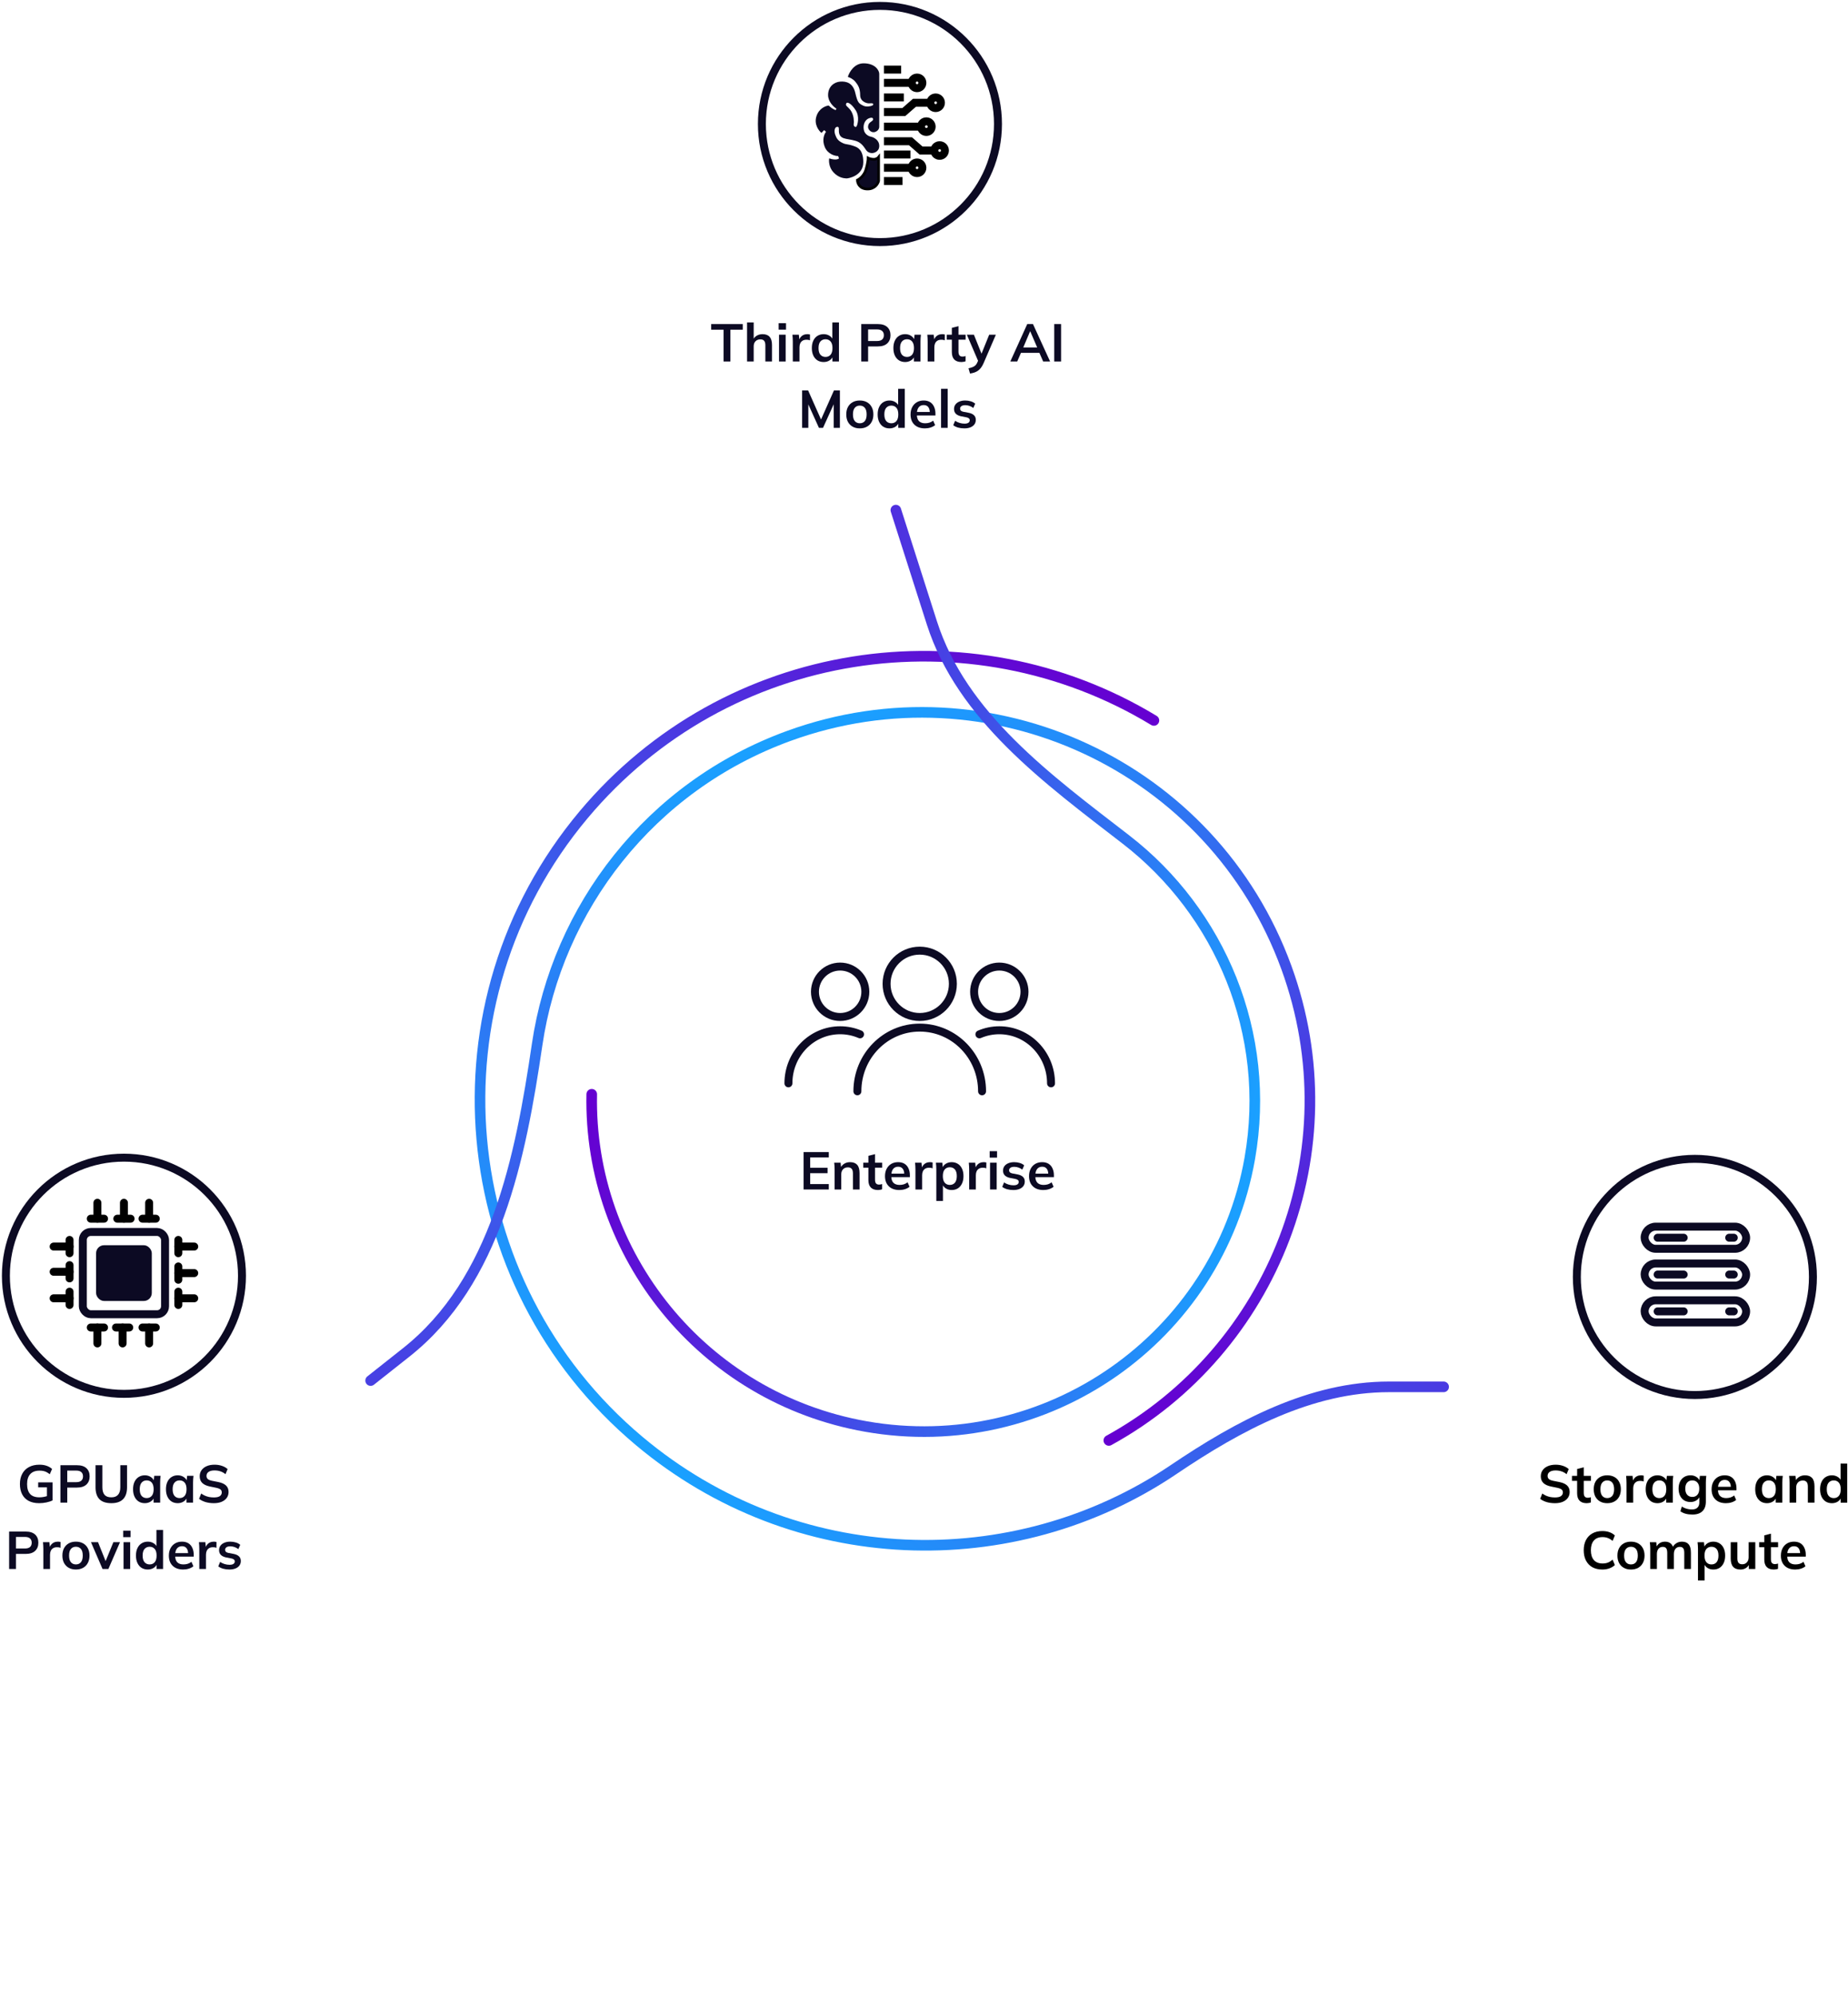 <svg width="627" height="677" viewBox="0 0 627 677" fill="none" xmlns="http://www.w3.org/2000/svg">
<path d="M354.011 403.575C352.487 403.575 351.293 403.155 350.429 402.315C349.565 401.475 349.133 400.323 349.133 398.859C349.133 397.911 349.319 397.083 349.691 396.375C350.063 395.667 350.579 395.115 351.239 394.719C351.911 394.323 352.691 394.125 353.579 394.125C354.455 394.125 355.187 394.311 355.775 394.683C356.363 395.055 356.807 395.577 357.107 396.249C357.419 396.921 357.575 397.707 357.575 398.607V399.201H350.951V398.013H355.973L355.667 398.265C355.667 397.425 355.487 396.783 355.127 396.339C354.779 395.895 354.269 395.673 353.597 395.673C352.853 395.673 352.277 395.937 351.869 396.465C351.473 396.993 351.275 397.731 351.275 398.679V398.913C351.275 399.897 351.515 400.635 351.995 401.127C352.487 401.607 353.177 401.847 354.065 401.847C354.581 401.847 355.061 401.781 355.505 401.649C355.961 401.505 356.393 401.277 356.801 400.965L357.467 402.477C357.035 402.825 356.519 403.095 355.919 403.287C355.319 403.479 354.683 403.575 354.011 403.575Z" fill="#0C0A23"/>
<path d="M343.841 403.575C343.061 403.575 342.341 403.485 341.681 403.305C341.033 403.113 340.487 402.849 340.043 402.513L340.673 401.001C341.129 401.313 341.633 401.553 342.185 401.721C342.737 401.889 343.295 401.973 343.859 401.973C344.459 401.973 344.903 401.871 345.191 401.667C345.491 401.463 345.641 401.187 345.641 400.839C345.641 400.563 345.545 400.347 345.353 400.191C345.173 400.023 344.879 399.897 344.471 399.813L342.671 399.471C341.903 399.303 341.315 399.015 340.907 398.607C340.511 398.199 340.313 397.665 340.313 397.005C340.313 396.441 340.463 395.943 340.763 395.511C341.075 395.079 341.513 394.743 342.077 394.503C342.653 394.251 343.325 394.125 344.093 394.125C344.765 394.125 345.395 394.215 345.983 394.395C346.583 394.575 347.087 394.845 347.495 395.205L346.847 396.663C346.475 396.363 346.049 396.129 345.569 395.961C345.089 395.793 344.621 395.709 344.165 395.709C343.541 395.709 343.085 395.823 342.797 396.051C342.509 396.267 342.365 396.549 342.365 396.897C342.365 397.161 342.449 397.383 342.617 397.563C342.797 397.731 343.073 397.857 343.445 397.941L345.245 398.283C346.049 398.439 346.655 398.715 347.063 399.111C347.483 399.495 347.693 400.023 347.693 400.695C347.693 401.295 347.531 401.811 347.207 402.243C346.883 402.675 346.433 403.005 345.857 403.233C345.281 403.461 344.609 403.575 343.841 403.575Z" fill="#0C0A23"/>
<path d="M335.908 403.395V394.305H338.158V403.395H335.908ZM335.782 392.595V390.399H338.284V392.595H335.782Z" fill="#0C0A23"/>
<path d="M328.824 403.395V396.627C328.824 396.243 328.812 395.853 328.788 395.457C328.776 395.061 328.746 394.677 328.698 394.305H330.876L331.128 396.789H330.768C330.888 396.189 331.086 395.691 331.362 395.295C331.65 394.899 331.998 394.605 332.406 394.413C332.814 394.221 333.258 394.125 333.738 394.125C333.954 394.125 334.128 394.137 334.26 394.161C334.392 394.173 334.524 394.203 334.656 394.251L334.638 396.231C334.41 396.135 334.212 396.075 334.044 396.051C333.888 396.027 333.69 396.015 333.45 396.015C332.934 396.015 332.496 396.123 332.136 396.339C331.788 396.555 331.524 396.855 331.344 397.239C331.176 397.623 331.092 398.061 331.092 398.553V403.395H328.824Z" fill="#0C0A23"/>
<path d="M317.679 407.283V396.573C317.679 396.201 317.667 395.823 317.643 395.439C317.619 395.055 317.583 394.677 317.535 394.305H319.713L319.911 396.213H319.713C319.893 395.577 320.271 395.073 320.847 394.701C321.435 394.317 322.113 394.125 322.881 394.125C323.685 394.125 324.387 394.317 324.987 394.701C325.587 395.073 326.055 395.613 326.391 396.321C326.727 397.017 326.895 397.857 326.895 398.841C326.895 399.825 326.727 400.671 326.391 401.379C326.055 402.087 325.587 402.633 324.987 403.017C324.387 403.389 323.685 403.575 322.881 403.575C322.125 403.575 321.459 403.389 320.883 403.017C320.307 402.645 319.923 402.147 319.731 401.523H319.929V407.283H317.679ZM322.251 401.847C322.971 401.847 323.547 401.601 323.979 401.109C324.411 400.605 324.627 399.849 324.627 398.841C324.627 397.833 324.411 397.083 323.979 396.591C323.547 396.099 322.971 395.853 322.251 395.853C321.543 395.853 320.973 396.099 320.541 396.591C320.109 397.083 319.893 397.833 319.893 398.841C319.893 399.849 320.109 400.605 320.541 401.109C320.973 401.601 321.543 401.847 322.251 401.847Z" fill="#0C0A23"/>
<path d="M310.595 403.395V396.627C310.595 396.243 310.583 395.853 310.559 395.457C310.547 395.061 310.517 394.677 310.469 394.305H312.647L312.899 396.789H312.539C312.659 396.189 312.857 395.691 313.133 395.295C313.421 394.899 313.769 394.605 314.177 394.413C314.585 394.221 315.029 394.125 315.509 394.125C315.725 394.125 315.899 394.137 316.031 394.161C316.163 394.173 316.295 394.203 316.427 394.251L316.409 396.231C316.181 396.135 315.983 396.075 315.815 396.051C315.659 396.027 315.461 396.015 315.221 396.015C314.705 396.015 314.267 396.123 313.907 396.339C313.559 396.555 313.295 396.855 313.115 397.239C312.947 397.623 312.863 398.061 312.863 398.553V403.395H310.595Z" fill="#0C0A23"/>
<path d="M305.144 403.575C303.62 403.575 302.426 403.155 301.562 402.315C300.698 401.475 300.266 400.323 300.266 398.859C300.266 397.911 300.452 397.083 300.824 396.375C301.196 395.667 301.712 395.115 302.372 394.719C303.044 394.323 303.824 394.125 304.712 394.125C305.588 394.125 306.32 394.311 306.908 394.683C307.496 395.055 307.94 395.577 308.24 396.249C308.552 396.921 308.708 397.707 308.708 398.607V399.201H302.084V398.013H307.106L306.8 398.265C306.8 397.425 306.62 396.783 306.26 396.339C305.912 395.895 305.402 395.673 304.73 395.673C303.986 395.673 303.41 395.937 303.002 396.465C302.606 396.993 302.408 397.731 302.408 398.679V398.913C302.408 399.897 302.648 400.635 303.128 401.127C303.62 401.607 304.31 401.847 305.198 401.847C305.714 401.847 306.194 401.781 306.638 401.649C307.094 401.505 307.526 401.277 307.934 400.965L308.6 402.477C308.168 402.825 307.652 403.095 307.052 403.287C306.452 403.479 305.816 403.575 305.144 403.575Z" fill="#0C0A23"/>
<path d="M297.907 403.575C296.827 403.575 296.011 403.293 295.459 402.729C294.907 402.165 294.631 401.319 294.631 400.191V395.997H292.885V394.305H294.631V391.983L296.881 391.407V394.305H299.311V395.997H296.881V400.047C296.881 400.671 297.001 401.109 297.241 401.361C297.481 401.613 297.811 401.739 298.231 401.739C298.459 401.739 298.651 401.721 298.807 401.685C298.975 401.649 299.137 401.601 299.293 401.541V403.323C299.089 403.407 298.861 403.467 298.609 403.503C298.369 403.551 298.135 403.575 297.907 403.575Z" fill="#0C0A23"/>
<path d="M283.174 403.395V396.573C283.174 396.201 283.162 395.823 283.138 395.439C283.114 395.055 283.078 394.677 283.03 394.305H285.208L285.388 396.105H285.172C285.46 395.469 285.886 394.983 286.45 394.647C287.014 394.299 287.668 394.125 288.412 394.125C289.48 394.125 290.284 394.425 290.824 395.025C291.364 395.625 291.634 396.561 291.634 397.833V403.395H289.384V397.941C289.384 397.209 289.24 396.687 288.952 396.375C288.676 396.051 288.256 395.889 287.692 395.889C286.996 395.889 286.444 396.105 286.036 396.537C285.628 396.969 285.424 397.545 285.424 398.265V403.395H283.174Z" fill="#0C0A23"/>
<path d="M272.648 403.395V390.705H281.198V392.523H274.88V396.033H280.784V397.869H274.88V401.559H281.198V403.395H272.648Z" fill="#0C0A23"/>
<path d="M312.05 344.896C318.263 344.896 323.3 339.86 323.3 333.646C323.3 327.433 318.263 322.396 312.05 322.396C305.837 322.396 300.8 327.433 300.8 333.646C300.8 339.86 305.837 344.896 312.05 344.896Z" stroke="#0C0A23" stroke-width="2.7"/>
<path d="M339.05 344.896C343.772 344.896 347.6 341.068 347.6 336.346C347.6 331.624 343.772 327.796 339.05 327.796C334.328 327.796 330.5 331.624 330.5 336.346C330.5 341.068 334.328 344.896 339.05 344.896Z" stroke="#0C0A23" stroke-width="2.7"/>
<path d="M285.05 344.896C280.328 344.896 276.5 341.068 276.5 336.346C276.5 331.624 280.328 327.796 285.05 327.796C289.772 327.796 293.6 331.624 293.6 336.346C293.6 341.068 289.772 344.896 285.05 344.896Z" stroke="#0C0A23" stroke-width="2.7"/>
<path d="M333.2 370.096C333.2 358.167 323.731 348.496 312.05 348.496C300.369 348.496 290.9 358.167 290.9 370.096" stroke="#0C0A23" stroke-width="2.7" stroke-linecap="round"/>
<path d="M356.6 367.396C356.6 357.455 348.743 349.396 339.05 349.396C336.658 349.396 334.378 349.887 332.3 350.776" stroke="#0C0A23" stroke-width="2.7" stroke-linecap="round"/>
<path d="M267.5 367.396C267.5 357.455 275.357 349.396 285.05 349.396C287.442 349.396 289.722 349.887 291.8 350.776" stroke="#0C0A23" stroke-width="2.7" stroke-linecap="round"/>
<path d="M327.221 145.275C326.441 145.275 325.721 145.185 325.061 145.005C324.413 144.813 323.867 144.549 323.423 144.213L324.053 142.701C324.509 143.013 325.013 143.253 325.565 143.421C326.117 143.589 326.675 143.673 327.239 143.673C327.839 143.673 328.283 143.571 328.571 143.367C328.871 143.163 329.021 142.887 329.021 142.539C329.021 142.263 328.925 142.047 328.733 141.891C328.553 141.723 328.259 141.597 327.851 141.513L326.051 141.171C325.283 141.003 324.695 140.715 324.287 140.307C323.891 139.899 323.693 139.365 323.693 138.705C323.693 138.141 323.843 137.643 324.143 137.211C324.455 136.779 324.893 136.443 325.457 136.203C326.033 135.951 326.705 135.825 327.473 135.825C328.145 135.825 328.775 135.915 329.363 136.095C329.963 136.275 330.467 136.545 330.875 136.905L330.227 138.363C329.855 138.063 329.429 137.829 328.949 137.661C328.469 137.493 328.001 137.409 327.545 137.409C326.921 137.409 326.465 137.523 326.177 137.751C325.889 137.967 325.745 138.249 325.745 138.597C325.745 138.861 325.829 139.083 325.997 139.263C326.177 139.431 326.453 139.557 326.825 139.641L328.625 139.983C329.429 140.139 330.035 140.415 330.443 140.811C330.863 141.195 331.073 141.723 331.073 142.395C331.073 142.995 330.911 143.511 330.587 143.943C330.263 144.375 329.813 144.705 329.237 144.933C328.661 145.161 327.989 145.275 327.221 145.275Z" fill="#0C0A23"/>
<path d="M319.288 145.096V131.848H321.538V145.096H319.288Z" fill="#0C0A23"/>
<path d="M313.818 145.275C312.294 145.275 311.1 144.855 310.236 144.015C309.372 143.175 308.94 142.023 308.94 140.559C308.94 139.611 309.126 138.783 309.498 138.075C309.87 137.367 310.386 136.815 311.046 136.419C311.718 136.023 312.498 135.825 313.386 135.825C314.262 135.825 314.994 136.011 315.582 136.383C316.17 136.755 316.614 137.277 316.914 137.949C317.226 138.621 317.382 139.407 317.382 140.307V140.901H310.758V139.713H315.78L315.474 139.965C315.474 139.125 315.294 138.483 314.934 138.039C314.586 137.595 314.076 137.373 313.404 137.373C312.66 137.373 312.084 137.637 311.676 138.165C311.28 138.693 311.082 139.431 311.082 140.379V140.613C311.082 141.597 311.322 142.335 311.802 142.827C312.294 143.307 312.984 143.547 313.872 143.547C314.388 143.547 314.868 143.481 315.312 143.349C315.768 143.205 316.2 142.977 316.608 142.665L317.274 144.177C316.842 144.525 316.326 144.795 315.726 144.987C315.126 145.179 314.49 145.275 313.818 145.275Z" fill="#0C0A23"/>
<path d="M301.792 145.276C301 145.276 300.298 145.09 299.686 144.718C299.086 144.334 298.618 143.788 298.282 143.08C297.946 142.372 297.778 141.526 297.778 140.542C297.778 139.558 297.946 138.718 298.282 138.022C298.618 137.314 299.086 136.774 299.686 136.402C300.298 136.018 301 135.826 301.792 135.826C302.548 135.826 303.214 136.012 303.79 136.384C304.378 136.744 304.768 137.236 304.96 137.86H304.726V131.848H306.976V145.096H304.762V143.17H304.978C304.786 143.818 304.396 144.334 303.808 144.718C303.232 145.09 302.56 145.276 301.792 145.276ZM302.422 143.548C303.13 143.548 303.7 143.302 304.132 142.81C304.564 142.306 304.78 141.55 304.78 140.542C304.78 139.534 304.564 138.784 304.132 138.292C303.7 137.8 303.13 137.554 302.422 137.554C301.714 137.554 301.138 137.8 300.694 138.292C300.262 138.784 300.046 139.534 300.046 140.542C300.046 141.55 300.262 142.306 300.694 142.81C301.138 143.302 301.714 143.548 302.422 143.548Z" fill="#0C0A23"/>
<path d="M291.716 145.275C290.78 145.275 289.97 145.083 289.286 144.699C288.602 144.315 288.068 143.769 287.684 143.061C287.312 142.353 287.126 141.513 287.126 140.541C287.126 139.569 287.312 138.735 287.684 138.039C288.068 137.331 288.602 136.785 289.286 136.401C289.97 136.017 290.78 135.825 291.716 135.825C292.652 135.825 293.462 136.017 294.146 136.401C294.842 136.785 295.376 137.331 295.748 138.039C296.132 138.735 296.324 139.569 296.324 140.541C296.324 141.513 296.132 142.353 295.748 143.061C295.376 143.769 294.842 144.315 294.146 144.699C293.462 145.083 292.652 145.275 291.716 145.275ZM291.716 143.547C292.424 143.547 292.988 143.301 293.408 142.809C293.828 142.305 294.038 141.549 294.038 140.541C294.038 139.533 293.828 138.783 293.408 138.291C292.988 137.799 292.424 137.553 291.716 137.553C291.008 137.553 290.444 137.799 290.024 138.291C289.604 138.783 289.394 139.533 289.394 140.541C289.394 141.549 289.604 142.305 290.024 142.809C290.444 143.301 291.008 143.547 291.716 143.547Z" fill="#0C0A23"/>
<path d="M272.148 145.095V132.405H274.182L278.844 142.899H278.286L282.948 132.405H284.964V145.095H282.858V135.681H283.506L279.24 145.095H277.854L273.588 135.681H274.254V145.095H272.148Z" fill="#0C0A23"/>
<path d="M357.691 122.595V109.905H360.013V122.595H357.691Z" fill="#0C0A23"/>
<path d="M342.787 122.595L348.529 109.905H350.473L356.287 122.595H353.929L352.381 119.031L353.317 119.661H345.703L346.675 119.031L345.127 122.595H342.787ZM349.483 112.389L346.945 118.401L346.477 117.843H352.525L352.147 118.401L349.555 112.389H349.483Z" fill="#0C0A23"/>
<path d="M329.118 126.682L328.596 124.9C329.16 124.78 329.634 124.642 330.018 124.486C330.402 124.33 330.72 124.126 330.972 123.874C331.224 123.622 331.434 123.298 331.602 122.902L332.052 121.84L331.998 122.722L328.038 113.506H330.432L333.276 120.598H332.754L335.616 113.506H337.884L333.744 123.1C333.468 123.748 333.168 124.282 332.844 124.702C332.52 125.134 332.172 125.476 331.8 125.728C331.428 125.992 331.02 126.196 330.576 126.34C330.132 126.484 329.646 126.598 329.118 126.682Z" fill="#0C0A23"/>
<path d="M326.225 122.776C325.145 122.776 324.329 122.494 323.777 121.93C323.225 121.366 322.949 120.52 322.949 119.392V115.198H321.203V113.506H322.949V111.184L325.199 110.608V113.506H327.629V115.198H325.199V119.248C325.199 119.872 325.319 120.31 325.559 120.562C325.799 120.814 326.129 120.94 326.549 120.94C326.777 120.94 326.969 120.922 327.125 120.886C327.293 120.85 327.455 120.802 327.611 120.742V122.524C327.407 122.608 327.179 122.668 326.927 122.704C326.687 122.752 326.453 122.776 326.225 122.776Z" fill="#0C0A23"/>
<path d="M314.743 122.595V115.827C314.743 115.443 314.731 115.053 314.707 114.657C314.695 114.261 314.665 113.877 314.617 113.505H316.795L317.047 115.989H316.687C316.807 115.389 317.005 114.891 317.281 114.495C317.569 114.099 317.917 113.805 318.325 113.613C318.733 113.421 319.177 113.325 319.657 113.325C319.873 113.325 320.047 113.337 320.179 113.361C320.311 113.373 320.443 113.403 320.575 113.451L320.557 115.431C320.329 115.335 320.131 115.275 319.963 115.251C319.807 115.227 319.609 115.215 319.369 115.215C318.853 115.215 318.415 115.323 318.055 115.539C317.707 115.755 317.443 116.055 317.263 116.439C317.095 116.823 317.011 117.261 317.011 117.753V122.595H314.743Z" fill="#0C0A23"/>
<path d="M307.109 122.775C306.317 122.775 305.621 122.589 305.021 122.217C304.421 121.833 303.953 121.287 303.617 120.579C303.281 119.871 303.113 119.025 303.113 118.041C303.113 117.057 303.281 116.217 303.617 115.521C303.953 114.813 304.421 114.273 305.021 113.901C305.621 113.517 306.317 113.325 307.109 113.325C307.877 113.325 308.549 113.517 309.125 113.901C309.713 114.273 310.103 114.777 310.295 115.413H310.097L310.295 113.505H312.455C312.419 113.877 312.383 114.255 312.347 114.639C312.323 115.023 312.311 115.401 312.311 115.773V122.595H310.079L310.061 120.723H310.277C310.085 121.347 309.695 121.845 309.107 122.217C308.519 122.589 307.853 122.775 307.109 122.775ZM307.739 121.047C308.447 121.047 309.017 120.801 309.449 120.309C309.881 119.805 310.097 119.049 310.097 118.041C310.097 117.033 309.881 116.283 309.449 115.791C309.017 115.299 308.447 115.053 307.739 115.053C307.031 115.053 306.461 115.299 306.029 115.791C305.597 116.283 305.381 117.033 305.381 118.041C305.381 119.049 305.591 119.805 306.011 120.309C306.443 120.801 307.019 121.047 307.739 121.047Z" fill="#0C0A23"/>
<path d="M292.213 122.595V109.905H297.847C299.239 109.905 300.301 110.241 301.033 110.913C301.765 111.585 302.131 112.509 302.131 113.685C302.131 114.849 301.765 115.773 301.033 116.457C300.301 117.141 299.239 117.483 297.847 117.483H294.535V122.595H292.213ZM294.535 115.647H297.577C298.345 115.647 298.921 115.479 299.305 115.143C299.689 114.795 299.881 114.309 299.881 113.685C299.881 113.061 299.689 112.581 299.305 112.245C298.921 111.897 298.345 111.723 297.577 111.723H294.535V115.647Z" fill="#0C0A23"/>
<path d="M279.459 122.776C278.667 122.776 277.965 122.59 277.353 122.218C276.753 121.834 276.285 121.288 275.949 120.58C275.613 119.872 275.445 119.026 275.445 118.042C275.445 117.058 275.613 116.218 275.949 115.522C276.285 114.814 276.753 114.274 277.353 113.902C277.965 113.518 278.667 113.326 279.459 113.326C280.215 113.326 280.881 113.512 281.457 113.884C282.045 114.244 282.435 114.736 282.627 115.36H282.393V109.348H284.643V122.596H282.429V120.67H282.645C282.453 121.318 282.063 121.834 281.475 122.218C280.899 122.59 280.227 122.776 279.459 122.776ZM280.089 121.048C280.797 121.048 281.367 120.802 281.799 120.31C282.231 119.806 282.447 119.05 282.447 118.042C282.447 117.034 282.231 116.284 281.799 115.792C281.367 115.3 280.797 115.054 280.089 115.054C279.381 115.054 278.805 115.3 278.361 115.792C277.929 116.284 277.713 117.034 277.713 118.042C277.713 119.05 277.929 119.806 278.361 120.31C278.805 120.802 279.381 121.048 280.089 121.048Z" fill="#0C0A23"/>
<path d="M268.987 122.595V115.827C268.987 115.443 268.975 115.053 268.951 114.657C268.939 114.261 268.909 113.877 268.861 113.505H271.039L271.291 115.989H270.931C271.051 115.389 271.249 114.891 271.525 114.495C271.813 114.099 272.161 113.805 272.569 113.613C272.977 113.421 273.421 113.325 273.901 113.325C274.117 113.325 274.291 113.337 274.423 113.361C274.555 113.373 274.687 113.403 274.819 113.451L274.801 115.431C274.573 115.335 274.375 115.275 274.207 115.251C274.051 115.227 273.853 115.215 273.613 115.215C273.097 115.215 272.659 115.323 272.299 115.539C271.951 115.755 271.687 116.055 271.507 116.439C271.339 116.823 271.255 117.261 271.255 117.753V122.595H268.987Z" fill="#0C0A23"/>
<path d="M264.312 122.596V113.506H266.562V122.596H264.312ZM264.186 111.796V109.6H266.688V111.796H264.186Z" fill="#0C0A23"/>
<path d="M253.466 122.596V109.348H255.716V115.324H255.464C255.74 114.676 256.166 114.184 256.742 113.848C257.318 113.5 257.978 113.326 258.722 113.326C259.802 113.326 260.606 113.632 261.134 114.244C261.662 114.844 261.926 115.762 261.926 116.998V122.596H259.676V117.106C259.676 116.398 259.538 115.888 259.262 115.576C258.998 115.252 258.572 115.09 257.984 115.09C257.3 115.09 256.748 115.306 256.328 115.738C255.92 116.158 255.716 116.722 255.716 117.43V122.596H253.466Z" fill="#0C0A23"/>
<path d="M245.49 122.595V111.813H241.296V109.905H252.006V111.813H247.812V122.595H245.49Z" fill="#0C0A23"/>
<path d="M77.856 532.275C77.076 532.275 76.356 532.185 75.696 532.005C75.048 531.813 74.502 531.549 74.058 531.213L74.688 529.701C75.144 530.013 75.648 530.253 76.2 530.421C76.752 530.589 77.31 530.673 77.874 530.673C78.474 530.673 78.918 530.571 79.206 530.367C79.506 530.163 79.656 529.887 79.656 529.539C79.656 529.263 79.56 529.047 79.368 528.891C79.188 528.723 78.894 528.597 78.486 528.513L76.686 528.171C75.918 528.003 75.33 527.715 74.922 527.307C74.526 526.899 74.328 526.365 74.328 525.705C74.328 525.141 74.478 524.643 74.778 524.211C75.09 523.779 75.528 523.443 76.092 523.203C76.668 522.951 77.34 522.825 78.108 522.825C78.78 522.825 79.41 522.915 79.998 523.095C80.598 523.275 81.102 523.545 81.51 523.905L80.862 525.363C80.49 525.063 80.064 524.829 79.584 524.661C79.104 524.493 78.636 524.409 78.18 524.409C77.556 524.409 77.1 524.523 76.812 524.751C76.524 524.967 76.38 525.249 76.38 525.597C76.38 525.861 76.464 526.083 76.632 526.263C76.812 526.431 77.088 526.557 77.46 526.641L79.26 526.983C80.064 527.139 80.67 527.415 81.078 527.811C81.498 528.195 81.708 528.723 81.708 529.395C81.708 529.995 81.546 530.511 81.222 530.943C80.898 531.375 80.448 531.705 79.872 531.933C79.296 532.161 78.624 532.275 77.856 532.275Z" fill="#0C0A23"/>
<path d="M67.619 532.095V525.327C67.619 524.943 67.607 524.553 67.583 524.157C67.571 523.761 67.541 523.377 67.493 523.005H69.671L69.923 525.489H69.563C69.683 524.889 69.881 524.391 70.157 523.995C70.445 523.599 70.793 523.305 71.201 523.113C71.609 522.921 72.053 522.825 72.533 522.825C72.749 522.825 72.923 522.837 73.055 522.861C73.187 522.873 73.319 522.903 73.451 522.951L73.433 524.931C73.205 524.835 73.007 524.775 72.839 524.751C72.683 524.727 72.485 524.715 72.245 524.715C71.729 524.715 71.291 524.823 70.931 525.039C70.583 525.255 70.319 525.555 70.139 525.939C69.971 526.323 69.887 526.761 69.887 527.253V532.095H67.619Z" fill="#0C0A23"/>
<path d="M62.168 532.275C60.644 532.275 59.45 531.855 58.586 531.015C57.722 530.175 57.29 529.023 57.29 527.559C57.29 526.611 57.476 525.783 57.848 525.075C58.22 524.367 58.736 523.815 59.396 523.419C60.068 523.023 60.848 522.825 61.736 522.825C62.612 522.825 63.344 523.011 63.932 523.383C64.52 523.755 64.964 524.277 65.264 524.949C65.576 525.621 65.732 526.407 65.732 527.307V527.901H59.108V526.713H64.13L63.824 526.965C63.824 526.125 63.644 525.483 63.284 525.039C62.936 524.595 62.426 524.373 61.754 524.373C61.01 524.373 60.434 524.637 60.026 525.165C59.63 525.693 59.432 526.431 59.432 527.379V527.613C59.432 528.597 59.672 529.335 60.152 529.827C60.644 530.307 61.334 530.547 62.222 530.547C62.738 530.547 63.218 530.481 63.662 530.349C64.118 530.205 64.55 529.977 64.958 529.665L65.624 531.177C65.192 531.525 64.676 531.795 64.076 531.987C63.476 532.179 62.84 532.275 62.168 532.275Z" fill="#0C0A23"/>
<path d="M50.142 532.276C49.35 532.276 48.648 532.09 48.036 531.718C47.436 531.334 46.968 530.788 46.632 530.08C46.296 529.372 46.128 528.526 46.128 527.542C46.128 526.558 46.296 525.718 46.632 525.022C46.968 524.314 47.436 523.774 48.036 523.402C48.648 523.018 49.35 522.826 50.142 522.826C50.898 522.826 51.564 523.012 52.14 523.384C52.728 523.744 53.118 524.236 53.31 524.86H53.076V518.848H55.326V532.096H53.112V530.17H53.328C53.136 530.818 52.746 531.334 52.158 531.718C51.582 532.09 50.91 532.276 50.142 532.276ZM50.772 530.548C51.48 530.548 52.05 530.302 52.482 529.81C52.914 529.306 53.13 528.55 53.13 527.542C53.13 526.534 52.914 525.784 52.482 525.292C52.05 524.8 51.48 524.554 50.772 524.554C50.064 524.554 49.488 524.8 49.044 525.292C48.612 525.784 48.396 526.534 48.396 527.542C48.396 528.55 48.612 529.306 49.044 529.81C49.488 530.302 50.064 530.548 50.772 530.548Z" fill="#0C0A23"/>
<path d="M41.92 532.096V523.006H44.17V532.096H41.92ZM41.794 521.296V519.1H44.296V521.296H41.794Z" fill="#0C0A23"/>
<path d="M34.793 532.096L30.869 523.006H33.263L36.107 530.116H35.549L38.465 523.006H40.715L36.773 532.096H34.793Z" fill="#0C0A23"/>
<path d="M25.757 532.275C24.821 532.275 24.011 532.083 23.327 531.699C22.643 531.315 22.109 530.769 21.725 530.061C21.353 529.353 21.167 528.513 21.167 527.541C21.167 526.569 21.353 525.735 21.725 525.039C22.109 524.331 22.643 523.785 23.327 523.401C24.011 523.017 24.821 522.825 25.757 522.825C26.693 522.825 27.503 523.017 28.187 523.401C28.883 523.785 29.417 524.331 29.789 525.039C30.173 525.735 30.365 526.569 30.365 527.541C30.365 528.513 30.173 529.353 29.789 530.061C29.417 530.769 28.883 531.315 28.187 531.699C27.503 532.083 26.693 532.275 25.757 532.275ZM25.757 530.547C26.465 530.547 27.029 530.301 27.449 529.809C27.869 529.305 28.079 528.549 28.079 527.541C28.079 526.533 27.869 525.783 27.449 525.291C27.029 524.799 26.465 524.553 25.757 524.553C25.049 524.553 24.485 524.799 24.065 525.291C23.645 525.783 23.435 526.533 23.435 527.541C23.435 528.549 23.645 529.305 24.065 529.809C24.485 530.301 25.049 530.547 25.757 530.547Z" fill="#0C0A23"/>
<path d="M14.709 532.095V525.327C14.709 524.943 14.697 524.553 14.673 524.157C14.661 523.761 14.631 523.377 14.583 523.005H16.761L17.013 525.489H16.653C16.773 524.889 16.971 524.391 17.247 523.995C17.535 523.599 17.883 523.305 18.291 523.113C18.699 522.921 19.143 522.825 19.623 522.825C19.839 522.825 20.013 522.837 20.145 522.861C20.277 522.873 20.409 522.903 20.541 522.951L20.523 524.931C20.295 524.835 20.097 524.775 19.929 524.751C19.773 524.727 19.575 524.715 19.335 524.715C18.819 524.715 18.381 524.823 18.021 525.039C17.673 525.255 17.409 525.555 17.229 525.939C17.061 526.323 16.977 526.761 16.977 527.253V532.095H14.709Z" fill="#0C0A23"/>
<path d="M3.095 532.096V519.406H8.729C10.121 519.406 11.183 519.742 11.915 520.414C12.647 521.086 13.013 522.01 13.013 523.186C13.013 524.35 12.647 525.274 11.915 525.958C11.183 526.642 10.121 526.984 8.729 526.984H5.417V532.096H3.095ZM5.417 525.148H8.459C9.227 525.148 9.803 524.98 10.187 524.644C10.571 524.296 10.763 523.81 10.763 523.186C10.763 522.562 10.571 522.082 10.187 521.746C9.803 521.398 9.227 521.224 8.459 521.224H5.417V525.148Z" fill="#0C0A23"/>
<path d="M72.562 509.776C71.542 509.776 70.6 509.65 69.736 509.398C68.884 509.134 68.152 508.774 67.54 508.318L68.26 506.5C68.668 506.788 69.094 507.034 69.538 507.238C69.982 507.43 70.456 507.58 70.96 507.688C71.464 507.784 71.998 507.832 72.562 507.832C73.51 507.832 74.194 507.676 74.614 507.364C75.034 507.052 75.244 506.644 75.244 506.14C75.244 505.696 75.1 505.36 74.812 505.132C74.524 504.892 74.008 504.694 73.264 504.538L71.23 504.124C70.066 503.884 69.196 503.482 68.62 502.918C68.044 502.354 67.756 501.598 67.756 500.65C67.756 499.858 67.966 499.168 68.386 498.58C68.806 497.992 69.394 497.536 70.15 497.212C70.906 496.888 71.788 496.726 72.796 496.726C73.696 496.726 74.53 496.858 75.298 497.122C76.066 497.374 76.708 497.74 77.224 498.22L76.504 499.948C75.988 499.516 75.424 499.198 74.812 498.994C74.2 498.778 73.516 498.67 72.76 498.67C71.908 498.67 71.242 498.838 70.762 499.174C70.294 499.498 70.06 499.948 70.06 500.524C70.06 500.968 70.204 501.322 70.492 501.586C70.792 501.85 71.296 502.054 72.004 502.198L74.02 502.594C75.22 502.834 76.108 503.23 76.684 503.782C77.26 504.322 77.548 505.054 77.548 505.978C77.548 506.734 77.344 507.4 76.936 507.976C76.528 508.54 75.952 508.984 75.208 509.308C74.464 509.62 73.582 509.776 72.562 509.776Z" fill="#0C0A23"/>
<path d="M60.302 509.775C59.51 509.775 58.814 509.589 58.214 509.217C57.614 508.833 57.146 508.287 56.81 507.579C56.474 506.871 56.306 506.025 56.306 505.041C56.306 504.057 56.474 503.217 56.81 502.521C57.146 501.813 57.614 501.273 58.214 500.901C58.814 500.517 59.51 500.325 60.302 500.325C61.07 500.325 61.742 500.517 62.318 500.901C62.906 501.273 63.296 501.777 63.488 502.413H63.29L63.488 500.505H65.648C65.612 500.877 65.576 501.255 65.54 501.639C65.516 502.023 65.504 502.401 65.504 502.773V509.595H63.272L63.254 507.723H63.47C63.278 508.347 62.888 508.845 62.3 509.217C61.712 509.589 61.046 509.775 60.302 509.775ZM60.932 508.047C61.64 508.047 62.21 507.801 62.642 507.309C63.074 506.805 63.29 506.049 63.29 505.041C63.29 504.033 63.074 503.283 62.642 502.791C62.21 502.299 61.64 502.053 60.932 502.053C60.224 502.053 59.654 502.299 59.222 502.791C58.79 503.283 58.574 504.033 58.574 505.041C58.574 506.049 58.784 506.805 59.204 507.309C59.636 507.801 60.212 508.047 60.932 508.047Z" fill="#0C0A23"/>
<path d="M49.14 509.775C48.348 509.775 47.652 509.589 47.052 509.217C46.452 508.833 45.984 508.287 45.648 507.579C45.312 506.871 45.144 506.025 45.144 505.041C45.144 504.057 45.312 503.217 45.648 502.521C45.984 501.813 46.452 501.273 47.052 500.901C47.652 500.517 48.348 500.325 49.14 500.325C49.908 500.325 50.58 500.517 51.156 500.901C51.744 501.273 52.134 501.777 52.326 502.413H52.128L52.326 500.505H54.486C54.45 500.877 54.414 501.255 54.378 501.639C54.354 502.023 54.342 502.401 54.342 502.773V509.595H52.11L52.092 507.723H52.308C52.116 508.347 51.726 508.845 51.138 509.217C50.55 509.589 49.884 509.775 49.14 509.775ZM49.77 508.047C50.478 508.047 51.048 507.801 51.48 507.309C51.912 506.805 52.128 506.049 52.128 505.041C52.128 504.033 51.912 503.283 51.48 502.791C51.048 502.299 50.478 502.053 49.77 502.053C49.062 502.053 48.492 502.299 48.06 502.791C47.628 503.283 47.412 504.033 47.412 505.041C47.412 506.049 47.622 506.805 48.042 507.309C48.474 507.801 49.05 508.047 49.77 508.047Z" fill="#0C0A23"/>
<path d="M37.777 509.776C35.965 509.776 34.615 509.326 33.727 508.426C32.851 507.514 32.413 506.17 32.413 504.394V496.906H34.735V504.376C34.735 505.504 34.975 506.356 35.455 506.932C35.947 507.508 36.721 507.796 37.777 507.796C38.785 507.796 39.541 507.508 40.045 506.932C40.561 506.356 40.819 505.504 40.819 504.376V496.906H43.105V504.394C43.105 506.17 42.655 507.514 41.755 508.426C40.867 509.326 39.541 509.776 37.777 509.776Z" fill="#0C0A23"/>
<path d="M20.497 509.596V496.906H26.131C27.523 496.906 28.585 497.242 29.317 497.914C30.049 498.586 30.415 499.51 30.415 500.686C30.415 501.85 30.049 502.774 29.317 503.458C28.585 504.142 27.523 504.484 26.131 504.484H22.819V509.596H20.497ZM22.819 502.648H25.861C26.629 502.648 27.205 502.48 27.589 502.144C27.973 501.796 28.165 501.31 28.165 500.686C28.165 500.062 27.973 499.582 27.589 499.246C27.205 498.898 26.629 498.724 25.861 498.724H22.819V502.648Z" fill="#0C0A23"/>
<path d="M13.293 509.776C11.865 509.776 10.665 509.512 9.693 508.984C8.721 508.456 7.989 507.706 7.497 506.734C7.005 505.762 6.759 504.61 6.759 503.278C6.759 501.934 7.023 500.776 7.551 499.804C8.079 498.82 8.835 498.064 9.819 497.536C10.815 496.996 12.009 496.726 13.401 496.726C14.325 496.726 15.135 496.852 15.831 497.104C16.527 497.344 17.139 497.698 17.667 498.166L16.893 499.966C16.509 499.666 16.143 499.426 15.795 499.246C15.447 499.066 15.087 498.94 14.715 498.868C14.343 498.784 13.911 498.742 13.419 498.742C12.027 498.742 10.971 499.138 10.251 499.93C9.543 500.71 9.189 501.832 9.189 503.296C9.189 504.76 9.525 505.876 10.197 506.644C10.881 507.412 11.949 507.796 13.401 507.796C13.893 507.796 14.385 507.748 14.877 507.652C15.381 507.556 15.873 507.418 16.353 507.238L15.921 508.21V504.412H12.951V502.72H17.847V508.822C17.259 509.122 16.557 509.356 15.741 509.524C14.925 509.692 14.109 509.776 13.293 509.776Z" fill="#0C0A23"/>
<path d="M391.505 244.325C328.932 206.401 246.43 218.607 198.04 276.276C144.573 339.997 152.998 435.092 216.859 488.678C269.686 533.005 343.898 535.041 398.233 498.352C420.28 483.465 444.665 470.327 471.268 470.326L489.8 470.326" stroke="url(#paint0_linear_10926_245)" stroke-width="3.6" stroke-linecap="round"/>
<path d="M376.213 488.5C432.2 457.735 458.971 389.985 436.472 328.172C411.613 259.872 336.017 224.684 267.623 249.577C220.463 266.742 189.042 307.991 182.227 354.341C176.584 392.717 168.263 434.564 137.842 458.63L125.75 468.196" stroke="url(#paint1_linear_10926_245)" stroke-width="3.6" stroke-linecap="round"/>
<path d="M200.767 371.098C199.658 425.434 238.403 474.009 293.776 483.773C354.96 494.561 413.274 453.88 424.025 392.908C431.508 350.467 413.973 309.381 381.987 284.69C355.521 264.259 326.334 243.031 316.156 211.184L303.95 172.997" stroke="url(#paint2_linear_10926_245)" stroke-width="3.6" stroke-linecap="round"/>
<rect x="558" y="440.976" width="34.436" height="7.505" rx="3.753" stroke="#0C0A23" stroke-width="2.7"/>
<rect x="558" y="428.488" width="34.436" height="7.505" rx="3.753" stroke="#0C0A23" stroke-width="2.7"/>
<rect x="558" y="416" width="34.436" height="7.505" rx="3.753" stroke="#0C0A23" stroke-width="2.7"/>
<path d="M562.415 444.73H571.244" stroke="#0C0A23" stroke-width="2.7" stroke-linecap="round"/>
<path d="M562.415 432.24H571.244" stroke="#0C0A23" stroke-width="2.7" stroke-linecap="round"/>
<path d="M562.415 419.751H571.244" stroke="#0C0A23" stroke-width="2.7" stroke-linecap="round"/>
<path d="M586.697 444.73H588.242" stroke="#0C0A23" stroke-width="2.7" stroke-linecap="round"/>
<path d="M586.697 432.24H588.242" stroke="#0C0A23" stroke-width="2.7" stroke-linecap="round"/>
<path d="M586.697 419.751H588.242" stroke="#0C0A23" stroke-width="2.7" stroke-linecap="round"/>
<path d="M575.05 473.1C597.169 473.1 615.1 455.169 615.1 433.05C615.1 410.931 597.169 393 575.05 393C552.931 393 535 410.931 535 433.05C535 455.169 552.931 473.1 575.05 473.1Z" stroke="#0C0A23" stroke-width="2.7"/>
<path d="M609.109 532.28C607.585 532.28 606.391 531.86 605.527 531.02C604.663 530.18 604.231 529.028 604.231 527.564C604.231 526.616 604.417 525.788 604.789 525.08C605.161 524.372 605.677 523.82 606.337 523.424C607.009 523.028 607.789 522.83 608.677 522.83C609.553 522.83 610.285 523.016 610.873 523.388C611.461 523.76 611.905 524.282 612.205 524.954C612.517 525.626 612.673 526.412 612.673 527.312V527.906H606.049V526.718H611.071L610.765 526.97C610.765 526.13 610.585 525.488 610.225 525.044C609.877 524.6 609.367 524.378 608.695 524.378C607.951 524.378 607.375 524.642 606.967 525.17C606.571 525.698 606.373 526.436 606.373 527.384V527.618C606.373 528.602 606.613 529.34 607.093 529.832C607.585 530.312 608.275 530.552 609.163 530.552C609.679 530.552 610.159 530.486 610.603 530.354C611.059 530.21 611.491 529.982 611.899 529.67L612.565 531.182C612.133 531.53 611.617 531.8 611.017 531.992C610.417 532.184 609.781 532.28 609.109 532.28Z" fill="black"/>
<path d="M601.873 532.281C600.793 532.281 599.977 531.999 599.425 531.435C598.873 530.871 598.597 530.025 598.597 528.897V524.703H596.851V523.011H598.597V520.689L600.847 520.113V523.011H603.277V524.703H600.847V528.753C600.847 529.377 600.967 529.815 601.207 530.067C601.447 530.319 601.777 530.445 602.197 530.445C602.425 530.445 602.617 530.427 602.773 530.391C602.941 530.355 603.103 530.307 603.259 530.247V532.029C603.055 532.113 602.827 532.173 602.575 532.209C602.335 532.257 602.101 532.281 601.873 532.281Z" fill="black"/>
<path d="M590.538 532.281C589.422 532.281 588.588 531.975 588.036 531.363C587.484 530.751 587.208 529.815 587.208 528.555V523.011H589.458V528.537C589.458 529.209 589.596 529.707 589.872 530.031C590.148 530.343 590.568 530.499 591.132 530.499C591.768 530.499 592.284 530.283 592.68 529.851C593.088 529.419 593.292 528.849 593.292 528.141V523.011H595.542V532.101H593.346V530.247H593.598C593.334 530.895 592.932 531.399 592.392 531.759C591.864 532.107 591.246 532.281 590.538 532.281Z" fill="black"/>
<path d="M576.1 535.988V525.278C576.1 524.906 576.088 524.528 576.064 524.144C576.04 523.76 576.004 523.382 575.956 523.01H578.134L578.332 524.918H578.134C578.314 524.282 578.692 523.778 579.268 523.406C579.856 523.022 580.534 522.83 581.302 522.83C582.106 522.83 582.808 523.022 583.408 523.406C584.008 523.778 584.476 524.318 584.812 525.026C585.148 525.722 585.316 526.562 585.316 527.546C585.316 528.53 585.148 529.376 584.812 530.084C584.476 530.792 584.008 531.338 583.408 531.722C582.808 532.094 582.106 532.28 581.302 532.28C580.546 532.28 579.88 532.094 579.304 531.722C578.728 531.35 578.344 530.852 578.152 530.228H578.35V535.988H576.1ZM580.672 530.552C581.392 530.552 581.968 530.306 582.4 529.814C582.832 529.31 583.048 528.554 583.048 527.546C583.048 526.538 582.832 525.788 582.4 525.296C581.968 524.804 581.392 524.558 580.672 524.558C579.964 524.558 579.394 524.804 578.962 525.296C578.53 525.788 578.314 526.538 578.314 527.546C578.314 528.554 578.53 529.31 578.962 529.814C579.394 530.306 579.964 530.552 580.672 530.552Z" fill="black"/>
<path d="M559.911 532.1V525.278C559.911 524.906 559.899 524.528 559.875 524.144C559.851 523.76 559.815 523.382 559.767 523.01H561.945L562.125 524.81H561.909C562.161 524.186 562.545 523.7 563.061 523.352C563.589 523.004 564.213 522.83 564.933 522.83C565.653 522.83 566.247 523.004 566.715 523.352C567.195 523.688 567.531 524.216 567.723 524.936H567.435C567.687 524.288 568.101 523.778 568.677 523.406C569.253 523.022 569.913 522.83 570.657 522.83C571.677 522.83 572.439 523.13 572.943 523.73C573.447 524.33 573.699 525.266 573.699 526.538V532.1H571.449V526.628C571.449 525.908 571.329 525.392 571.089 525.08C570.849 524.756 570.465 524.594 569.937 524.594C569.313 524.594 568.821 524.816 568.461 525.26C568.101 525.692 567.921 526.28 567.921 527.024V532.1H565.671V526.628C565.671 525.908 565.551 525.392 565.311 525.08C565.071 524.756 564.687 524.594 564.159 524.594C563.535 524.594 563.043 524.816 562.683 525.26C562.335 525.692 562.161 526.28 562.161 527.024V532.1H559.911Z" fill="black"/>
<path d="M553.362 532.28C552.426 532.28 551.616 532.088 550.932 531.704C550.248 531.32 549.714 530.774 549.33 530.066C548.958 529.358 548.772 528.518 548.772 527.546C548.772 526.574 548.958 525.74 549.33 525.044C549.714 524.336 550.248 523.79 550.932 523.406C551.616 523.022 552.426 522.83 553.362 522.83C554.298 522.83 555.108 523.022 555.792 523.406C556.488 523.79 557.022 524.336 557.394 525.044C557.778 525.74 557.97 526.574 557.97 527.546C557.97 528.518 557.778 529.358 557.394 530.066C557.022 530.774 556.488 531.32 555.792 531.704C555.108 532.088 554.298 532.28 553.362 532.28ZM553.362 530.552C554.07 530.552 554.634 530.306 555.054 529.814C555.474 529.31 555.684 528.554 555.684 527.546C555.684 526.538 555.474 525.788 555.054 525.296C554.634 524.804 554.07 524.558 553.362 524.558C552.654 524.558 552.09 524.804 551.67 525.296C551.25 525.788 551.04 526.538 551.04 527.546C551.04 528.554 551.25 529.31 551.67 529.814C552.09 530.306 552.654 530.552 553.362 530.552Z" fill="black"/>
<path d="M543.652 532.28C542.332 532.28 541.198 532.016 540.25 531.488C539.314 530.948 538.594 530.192 538.09 529.22C537.586 528.236 537.334 527.078 537.334 525.746C537.334 524.414 537.586 523.262 538.09 522.29C538.594 521.318 539.314 520.568 540.25 520.04C541.198 519.5 542.332 519.23 543.652 519.23C544.54 519.23 545.338 519.356 546.046 519.608C546.766 519.86 547.384 520.232 547.9 520.724L547.144 522.56C546.58 522.104 546.034 521.78 545.506 521.588C544.99 521.384 544.396 521.282 543.724 521.282C542.44 521.282 541.456 521.672 540.772 522.452C540.1 523.22 539.764 524.318 539.764 525.746C539.764 527.174 540.1 528.278 540.772 529.058C541.456 529.838 542.44 530.228 543.724 530.228C544.396 530.228 544.99 530.132 545.506 529.94C546.034 529.736 546.58 529.4 547.144 528.932L547.9 530.768C547.384 531.248 546.766 531.62 546.046 531.884C545.338 532.148 544.54 532.28 543.652 532.28Z" fill="black"/>
<path d="M621.543 509.781C620.751 509.781 620.049 509.595 619.437 509.223C618.837 508.839 618.369 508.293 618.033 507.585C617.697 506.877 617.529 506.031 617.529 505.047C617.529 504.063 617.697 503.223 618.033 502.527C618.369 501.819 618.837 501.279 619.437 500.907C620.049 500.523 620.751 500.331 621.543 500.331C622.299 500.331 622.965 500.517 623.541 500.889C624.129 501.249 624.519 501.741 624.711 502.365H624.477V496.353H626.727V509.601H624.513V507.675H624.729C624.537 508.323 624.147 508.839 623.559 509.223C622.983 509.595 622.311 509.781 621.543 509.781ZM622.173 508.053C622.881 508.053 623.451 507.807 623.883 507.315C624.315 506.811 624.531 506.055 624.531 505.047C624.531 504.039 624.315 503.289 623.883 502.797C623.451 502.305 622.881 502.059 622.173 502.059C621.465 502.059 620.889 502.305 620.445 502.797C620.013 503.289 619.797 504.039 619.797 505.047C619.797 506.055 620.013 506.811 620.445 507.315C620.889 507.807 621.465 508.053 622.173 508.053Z" fill="black"/>
<path d="M607.169 509.6V502.778C607.169 502.406 607.157 502.028 607.133 501.644C607.109 501.26 607.073 500.882 607.025 500.51H609.203L609.383 502.31H609.167C609.455 501.674 609.881 501.188 610.445 500.852C611.009 500.504 611.663 500.33 612.407 500.33C613.475 500.33 614.279 500.63 614.819 501.23C615.359 501.83 615.629 502.766 615.629 504.038V509.6H613.379V504.146C613.379 503.414 613.235 502.892 612.947 502.58C612.671 502.256 612.251 502.094 611.687 502.094C610.991 502.094 610.439 502.31 610.031 502.742C609.623 503.174 609.419 503.75 609.419 504.47V509.6H607.169Z" fill="black"/>
<path d="M599.517 509.78C598.725 509.78 598.029 509.594 597.429 509.222C596.829 508.838 596.361 508.292 596.025 507.584C595.689 506.876 595.521 506.03 595.521 505.046C595.521 504.062 595.689 503.222 596.025 502.526C596.361 501.818 596.829 501.278 597.429 500.906C598.029 500.522 598.725 500.33 599.517 500.33C600.285 500.33 600.957 500.522 601.533 500.906C602.121 501.278 602.511 501.782 602.703 502.418H602.505L602.703 500.51H604.863C604.827 500.882 604.791 501.26 604.755 501.644C604.731 502.028 604.719 502.406 604.719 502.778V509.6H602.487L602.469 507.728H602.685C602.493 508.352 602.103 508.85 601.515 509.222C600.927 509.594 600.261 509.78 599.517 509.78ZM600.147 508.052C600.855 508.052 601.425 507.806 601.857 507.314C602.289 506.81 602.505 506.054 602.505 505.046C602.505 504.038 602.289 503.288 601.857 502.796C601.425 502.304 600.855 502.058 600.147 502.058C599.439 502.058 598.869 502.304 598.437 502.796C598.005 503.288 597.789 504.038 597.789 505.046C597.789 506.054 597.999 506.81 598.419 507.314C598.851 507.806 599.427 508.052 600.147 508.052Z" fill="black"/>
<path d="M585.599 509.78C584.075 509.78 582.881 509.36 582.017 508.52C581.153 507.68 580.721 506.528 580.721 505.064C580.721 504.116 580.907 503.288 581.279 502.58C581.651 501.872 582.167 501.32 582.827 500.924C583.499 500.528 584.279 500.33 585.167 500.33C586.043 500.33 586.775 500.516 587.363 500.888C587.951 501.26 588.395 501.782 588.695 502.454C589.007 503.126 589.163 503.912 589.163 504.812V505.406H582.539V504.218H587.561L587.255 504.47C587.255 503.63 587.075 502.988 586.715 502.544C586.367 502.1 585.857 501.878 585.185 501.878C584.441 501.878 583.865 502.142 583.457 502.67C583.061 503.198 582.863 503.936 582.863 504.884V505.118C582.863 506.102 583.103 506.84 583.583 507.332C584.075 507.812 584.765 508.052 585.653 508.052C586.169 508.052 586.649 507.986 587.093 507.854C587.549 507.71 587.981 507.482 588.389 507.17L589.055 508.682C588.623 509.03 588.107 509.3 587.507 509.492C586.907 509.684 586.271 509.78 585.599 509.78Z" fill="black"/>
<path d="M574.221 513.632C573.381 513.632 572.619 513.542 571.935 513.362C571.263 513.182 570.663 512.906 570.135 512.534L570.621 510.914C570.969 511.142 571.329 511.328 571.701 511.472C572.073 511.616 572.457 511.724 572.853 511.796C573.249 511.868 573.651 511.904 574.059 511.904C574.899 511.904 575.523 511.694 575.931 511.274C576.351 510.866 576.561 510.278 576.561 509.51V507.332H576.741C576.549 507.956 576.159 508.454 575.571 508.826C574.995 509.198 574.329 509.384 573.573 509.384C572.757 509.384 572.043 509.204 571.431 508.844C570.831 508.472 570.363 507.944 570.027 507.26C569.691 506.576 569.523 505.772 569.523 504.848C569.523 503.924 569.691 503.126 570.027 502.454C570.363 501.77 570.831 501.248 571.431 500.888C572.043 500.516 572.757 500.33 573.573 500.33C574.341 500.33 575.007 500.516 575.571 500.888C576.147 501.248 576.531 501.74 576.723 502.364L576.561 502.256L576.741 500.51H578.919C578.871 500.882 578.835 501.26 578.811 501.644C578.787 502.028 578.775 502.406 578.775 502.778V509.24C578.775 510.668 578.385 511.754 577.605 512.498C576.837 513.254 575.709 513.632 574.221 513.632ZM574.185 507.656C574.905 507.656 575.475 507.416 575.895 506.936C576.327 506.444 576.543 505.748 576.543 504.848C576.543 503.948 576.327 503.258 575.895 502.778C575.475 502.298 574.905 502.058 574.185 502.058C573.453 502.058 572.871 502.298 572.439 502.778C572.007 503.258 571.791 503.948 571.791 504.848C571.791 505.748 572.007 506.444 572.439 506.936C572.871 507.416 573.453 507.656 574.185 507.656Z" fill="black"/>
<path d="M562.357 509.78C561.565 509.78 560.869 509.594 560.269 509.222C559.669 508.838 559.201 508.292 558.865 507.584C558.529 506.876 558.361 506.03 558.361 505.046C558.361 504.062 558.529 503.222 558.865 502.526C559.201 501.818 559.669 501.278 560.269 500.906C560.869 500.522 561.565 500.33 562.357 500.33C563.125 500.33 563.797 500.522 564.373 500.906C564.961 501.278 565.351 501.782 565.543 502.418H565.345L565.543 500.51H567.703C567.667 500.882 567.631 501.26 567.595 501.644C567.571 502.028 567.559 502.406 567.559 502.778V509.6H565.327L565.309 507.728H565.525C565.333 508.352 564.943 508.85 564.355 509.222C563.767 509.594 563.101 509.78 562.357 509.78ZM562.987 508.052C563.695 508.052 564.265 507.806 564.697 507.314C565.129 506.81 565.345 506.054 565.345 505.046C565.345 504.038 565.129 503.288 564.697 502.796C564.265 502.304 563.695 502.058 562.987 502.058C562.279 502.058 561.709 502.304 561.277 502.796C560.845 503.288 560.629 504.038 560.629 505.046C560.629 506.054 560.839 506.81 561.259 507.314C561.691 507.806 562.267 508.052 562.987 508.052Z" fill="black"/>
<path d="M551.851 509.6V502.832C551.851 502.448 551.839 502.058 551.815 501.662C551.803 501.266 551.773 500.882 551.725 500.51H553.903L554.155 502.994H553.795C553.915 502.394 554.113 501.896 554.389 501.5C554.677 501.104 555.025 500.81 555.433 500.618C555.841 500.426 556.285 500.33 556.765 500.33C556.981 500.33 557.155 500.342 557.287 500.366C557.419 500.378 557.551 500.408 557.683 500.456L557.665 502.436C557.437 502.34 557.239 502.28 557.071 502.256C556.915 502.232 556.717 502.22 556.477 502.22C555.961 502.22 555.523 502.328 555.163 502.544C554.815 502.76 554.551 503.06 554.371 503.444C554.203 503.828 554.119 504.266 554.119 504.758V509.6H551.851Z" fill="black"/>
<path d="M545.32 509.78C544.384 509.78 543.574 509.588 542.89 509.204C542.206 508.82 541.672 508.274 541.288 507.566C540.916 506.858 540.73 506.018 540.73 505.046C540.73 504.074 540.916 503.24 541.288 502.544C541.672 501.836 542.206 501.29 542.89 500.906C543.574 500.522 544.384 500.33 545.32 500.33C546.256 500.33 547.066 500.522 547.75 500.906C548.446 501.29 548.98 501.836 549.352 502.544C549.736 503.24 549.928 504.074 549.928 505.046C549.928 506.018 549.736 506.858 549.352 507.566C548.98 508.274 548.446 508.82 547.75 509.204C547.066 509.588 546.256 509.78 545.32 509.78ZM545.32 508.052C546.028 508.052 546.592 507.806 547.012 507.314C547.432 506.81 547.642 506.054 547.642 505.046C547.642 504.038 547.432 503.288 547.012 502.796C546.592 502.304 546.028 502.058 545.32 502.058C544.612 502.058 544.048 502.304 543.628 502.796C543.208 503.288 542.998 504.038 542.998 505.046C542.998 506.054 543.208 506.81 543.628 507.314C544.048 507.806 544.612 508.052 545.32 508.052Z" fill="black"/>
<path d="M538.372 509.781C537.292 509.781 536.476 509.499 535.924 508.935C535.372 508.371 535.096 507.525 535.096 506.397V502.203H533.35V500.511H535.096V498.189L537.346 497.613V500.511H539.776V502.203H537.346V506.253C537.346 506.877 537.466 507.315 537.706 507.567C537.946 507.819 538.276 507.945 538.696 507.945C538.924 507.945 539.116 507.927 539.272 507.891C539.44 507.855 539.602 507.807 539.758 507.747V509.529C539.554 509.613 539.326 509.673 539.074 509.709C538.834 509.757 538.6 509.781 538.372 509.781Z" fill="black"/>
<path d="M527.578 509.78C526.558 509.78 525.616 509.654 524.752 509.402C523.9 509.138 523.168 508.778 522.556 508.322L523.276 506.504C523.684 506.792 524.11 507.038 524.554 507.242C524.998 507.434 525.472 507.584 525.976 507.692C526.48 507.788 527.014 507.836 527.578 507.836C528.526 507.836 529.21 507.68 529.63 507.368C530.05 507.056 530.26 506.648 530.26 506.144C530.26 505.7 530.116 505.364 529.828 505.136C529.54 504.896 529.024 504.698 528.28 504.542L526.246 504.128C525.082 503.888 524.212 503.486 523.636 502.922C523.06 502.358 522.772 501.602 522.772 500.654C522.772 499.862 522.982 499.172 523.402 498.584C523.822 497.996 524.41 497.54 525.166 497.216C525.922 496.892 526.804 496.73 527.812 496.73C528.712 496.73 529.546 496.862 530.314 497.126C531.082 497.378 531.724 497.744 532.24 498.224L531.52 499.952C531.004 499.52 530.44 499.202 529.828 498.998C529.216 498.782 528.532 498.674 527.776 498.674C526.924 498.674 526.258 498.842 525.778 499.178C525.31 499.502 525.076 499.952 525.076 500.528C525.076 500.972 525.22 501.326 525.508 501.59C525.808 501.854 526.312 502.058 527.02 502.202L529.036 502.598C530.236 502.838 531.124 503.234 531.7 503.786C532.276 504.326 532.564 505.058 532.564 505.982C532.564 506.738 532.36 507.404 531.952 507.98C531.544 508.544 530.968 508.988 530.224 509.312C529.48 509.624 528.598 509.78 527.578 509.78Z" fill="black"/>
<path d="M298.55 82.1C320.669 82.1 338.6 64.169 338.6 42.05C338.6 19.931 320.669 2 298.55 2C276.431 2 258.5 19.931 258.5 42.05C258.5 64.169 276.431 82.1 298.55 82.1Z" stroke="#0C0A23" stroke-width="2.7"/>
<path d="M42.05 472.7C64.169 472.7 82.1 454.769 82.1 432.65C82.1 410.53 64.169 392.6 42.05 392.6C19.931 392.6 2 410.53 2 432.65C2 454.769 19.931 472.7 42.05 472.7Z" stroke="#0C0A23" stroke-width="2.7"/>
<rect x="32.6" y="422.3" width="18.9" height="18.9" rx="2.7" fill="#0C0A23"/>
<rect x="28.1" y="417.8" width="27.9" height="27.9" rx="2.7" stroke="#0C0A23" stroke-width="2.7"/>
<path d="M50.6 413.299V407.899" stroke="black" stroke-width="2.7" stroke-linecap="round"/>
<path d="M42.05 413.299V407.899" stroke="black" stroke-width="2.7" stroke-linecap="round"/>
<path d="M33.05 413.299V407.899" stroke="black" stroke-width="2.7" stroke-linecap="round"/>
<path d="M48.35 413.3H52.85" stroke="black" stroke-width="2.7" stroke-linecap="round"/>
<path d="M39.8 413.3H44.3" stroke="black" stroke-width="2.7" stroke-linecap="round"/>
<path d="M30.8 413.3H35.3" stroke="black" stroke-width="2.7" stroke-linecap="round"/>
<path d="M33.05 450.2V455.6" stroke="black" stroke-width="2.7" stroke-linecap="round"/>
<path d="M41.6 450.2V455.6" stroke="black" stroke-width="2.7" stroke-linecap="round"/>
<path d="M50.6 450.2V455.6" stroke="black" stroke-width="2.7" stroke-linecap="round"/>
<path d="M35.3 450.199H30.8" stroke="black" stroke-width="2.7" stroke-linecap="round"/>
<path d="M43.85 450.199H39.35" stroke="black" stroke-width="2.7" stroke-linecap="round"/>
<path d="M52.85 450.199H48.35" stroke="black" stroke-width="2.7" stroke-linecap="round"/>
<path d="M23.6 422.75H18.2" stroke="black" stroke-width="2.7" stroke-linecap="round"/>
<path d="M23.6 431.3H18.2" stroke="black" stroke-width="2.7" stroke-linecap="round"/>
<path d="M23.6 440.3H18.2" stroke="black" stroke-width="2.7" stroke-linecap="round"/>
<path d="M23.6 425V420.5" stroke="black" stroke-width="2.7" stroke-linecap="round"/>
<path d="M23.6 433.55V429.05" stroke="black" stroke-width="2.7" stroke-linecap="round"/>
<path d="M23.6 442.55V438.05" stroke="black" stroke-width="2.7" stroke-linecap="round"/>
<path d="M60.5 440.299H65.9" stroke="black" stroke-width="2.7" stroke-linecap="round"/>
<path d="M60.5 431.749H65.9" stroke="black" stroke-width="2.7" stroke-linecap="round"/>
<path d="M60.5 422.749H65.9" stroke="black" stroke-width="2.7" stroke-linecap="round"/>
<path d="M60.5 438.049V442.549" stroke="black" stroke-width="2.7" stroke-linecap="round"/>
<path d="M60.5 429.499V433.999" stroke="black" stroke-width="2.7" stroke-linecap="round"/>
<path d="M60.5 420.499V424.999" stroke="black" stroke-width="2.7" stroke-linecap="round"/>
<path d="M299.9 23.6H305.75" stroke="black" stroke-width="2.7"/>
<path d="M299.9 28.1H309.8" stroke="black" stroke-width="2.7"/>
<path d="M299.9 56.899L309.35 56.899" stroke="black" stroke-width="2.7"/>
<path d="M299.9 42.949H312.5" stroke="black" stroke-width="2.7"/>
<path d="M299.9 52.399H308.9" stroke="black" stroke-width="2.7"/>
<path d="M299.9 61.399L306.2 61.399" stroke="black" stroke-width="2.7"/>
<path d="M299.9 33.05H306.65" stroke="black" stroke-width="2.7"/>
<path d="M299.9 38H306.65L310.25 34.85H315.2" stroke="black" stroke-width="2.7"/>
<path d="M317.45 51.049H312.5L308.9 47.899H299.9" stroke="black" stroke-width="2.7"/>
<path fill-rule="evenodd" clip-rule="evenodd" d="M289.934 49.621C290.867 49.959 292.906 50.697 292.906 54.991C292.906 59.711 287.656 60.559 287.174 60.506C287.13 60.502 287.074 60.498 287.007 60.493C286.333 60.446 284.535 60.319 282.781 58.438C281.238 56.784 281.174 54.602 281.334 53.718C281.691 53.842 282.599 54.09 283.37 54.09C284.142 54.09 284.549 53.842 284.656 53.718L284.388 52.923C283.299 52.923 280.863 52.308 279.834 49.847C278.806 47.386 279.691 45.392 280.263 44.703L279.62 44.12L278.709 45.074C277.78 44.332 276.138 42.168 276.995 39.453C277.852 36.738 280.138 35.882 281.174 35.794C281.388 36.006 281.956 36.515 282.513 36.855C283.07 37.194 283.424 37.314 283.531 37.332L283.799 36.855C282.852 36.271 280.959 34.532 280.959 32.241C280.959 29.377 282.995 27.839 285.031 27.68C287.067 27.521 289.37 28.051 290.174 31.445C290.978 34.839 291.353 35.051 292.799 35.794C293.956 36.388 295.389 36.041 295.96 35.794C296.139 35.688 296.442 35.423 296.228 35.211C295.98 34.965 295.641 34.992 295.041 35.04C294.992 35.044 294.941 35.047 294.889 35.051C294.192 35.105 291.835 34.521 291.835 32.241C291.835 29.96 291.138 28.847 290.174 27.68C289.403 26.747 288.174 26.231 287.656 26.089C288.102 24.551 289.799 21.476 293.013 21.476C297.031 21.476 298.317 23.968 298.317 25.029V42.794C298.371 43.236 298.189 44.236 297.031 44.703C295.585 45.286 294.46 43.855 294.513 43.006C294.567 42.158 294.835 41.733 295.639 41.203C296.281 40.779 296.299 40.461 296.228 40.355C296.228 40.107 295.96 39.708 294.889 40.089C293.549 40.567 292.746 42.158 293.067 43.961C293.388 45.764 295.049 46.294 295.639 46.4C296.228 46.506 298.317 47.355 298.317 49.476C298.317 51.597 296.281 51.915 295.96 51.915C295.639 51.915 294.835 51.915 294.138 51.226C293.964 51.053 293.786 50.79 293.578 50.483C292.955 49.563 292.061 48.242 290.174 47.726C289.372 47.506 288.646 47.378 288.001 47.264C286.622 47.021 285.615 46.843 285.031 45.976C284.615 45.358 284.615 44.64 284.616 44.065C284.616 43.456 284.616 43.006 284.12 43.006C283.156 43.006 282.941 44.438 283.37 45.658C283.799 46.877 284.281 47.726 285.834 48.468C286.558 48.814 286.907 48.867 287.36 48.935C287.601 48.971 287.872 49.012 288.245 49.105C288.279 49.113 288.316 49.121 288.358 49.131C288.577 49.181 288.926 49.261 289.692 49.529C289.76 49.558 289.841 49.587 289.934 49.621ZM289.657 40.626C289.706 40.816 289.776 41.363 289.657 42.027C289.508 42.858 290.351 43.377 290.648 42.806C290.946 42.235 291.739 39.587 290.301 37.355C288.864 35.123 287.426 34.397 287.129 35.071C286.887 35.62 287.104 35.826 287.461 36.163C287.542 36.24 287.631 36.324 287.724 36.421C287.782 36.482 287.84 36.541 287.899 36.602C288.345 37.058 288.817 37.541 289.211 38.549C289.568 39.463 289.657 40.314 289.657 40.626Z" fill="#0C0A23"/>
<path d="M296.455 54.026C295.591 54.026 294.826 53.749 294.552 53.611C294.552 54.113 294.398 55.615 293.78 57.608C293.163 59.602 291.603 60.757 290.9 61.086C290.918 62.055 291.6 64.014 294.192 64.097C296.784 64.18 297.878 62.297 298.1 61.346V53.3C297.912 53.542 297.319 54.026 296.455 54.026Z" fill="#0C0A23" stroke="black" stroke-width="0.9"/>
<path d="M312.95 28.1C312.95 29.094 312.144 29.9 311.15 29.9C310.156 29.9 309.35 29.094 309.35 28.1C309.35 27.106 310.156 26.3 311.15 26.3C312.144 26.3 312.95 27.106 312.95 28.1Z" stroke="black" stroke-width="2.7"/>
<path d="M319.25 34.85C319.25 35.844 318.445 36.65 317.45 36.65C316.456 36.65 315.65 35.844 315.65 34.85C315.65 33.856 316.456 33.05 317.45 33.05C318.445 33.05 319.25 33.856 319.25 34.85Z" stroke="black" stroke-width="2.7"/>
<path d="M316.1 42.949C316.1 43.944 315.294 44.749 314.3 44.749C313.306 44.749 312.5 43.944 312.5 42.949C312.5 41.955 313.306 41.149 314.3 41.149C315.294 41.149 316.1 41.955 316.1 42.949Z" stroke="black" stroke-width="2.7"/>
<path d="M312.95 56.9C312.95 57.894 312.144 58.7 311.15 58.7C310.156 58.7 309.35 57.894 309.35 56.9C309.35 55.906 310.156 55.1 311.15 55.1C312.144 55.1 312.95 55.906 312.95 56.9Z" stroke="black" stroke-width="2.7"/>
<path d="M320.6 51.049C320.6 52.043 319.794 52.849 318.8 52.849C317.806 52.849 317 52.043 317 51.049C317 50.055 317.806 49.249 318.8 49.249C319.794 49.249 320.6 50.055 320.6 51.049Z" stroke="black" stroke-width="2.7"/>
<defs>
<linearGradient id="paint0_linear_10926_245" x1="431.315" y1="277.729" x2="238.835" y2="507.118" gradientUnits="userSpaceOnUse">
<stop stop-color="#6500D1"/>
<stop offset="1" stop-color="#1AA0FF"/>
</linearGradient>
<linearGradient id="paint1_linear_10926_245" x1="321.735" y1="508.328" x2="232.244" y2="262.454" gradientUnits="userSpaceOnUse">
<stop stop-color="#6500D1"/>
<stop offset="1" stop-color="#1AA0FF"/>
</linearGradient>
<linearGradient id="paint2_linear_10926_245" x1="213.805" y1="297.155" x2="434.061" y2="335.992" gradientUnits="userSpaceOnUse">
<stop stop-color="#6500D1"/>
<stop offset="1" stop-color="#1AA0FF"/>
</linearGradient>
</defs>
</svg>
